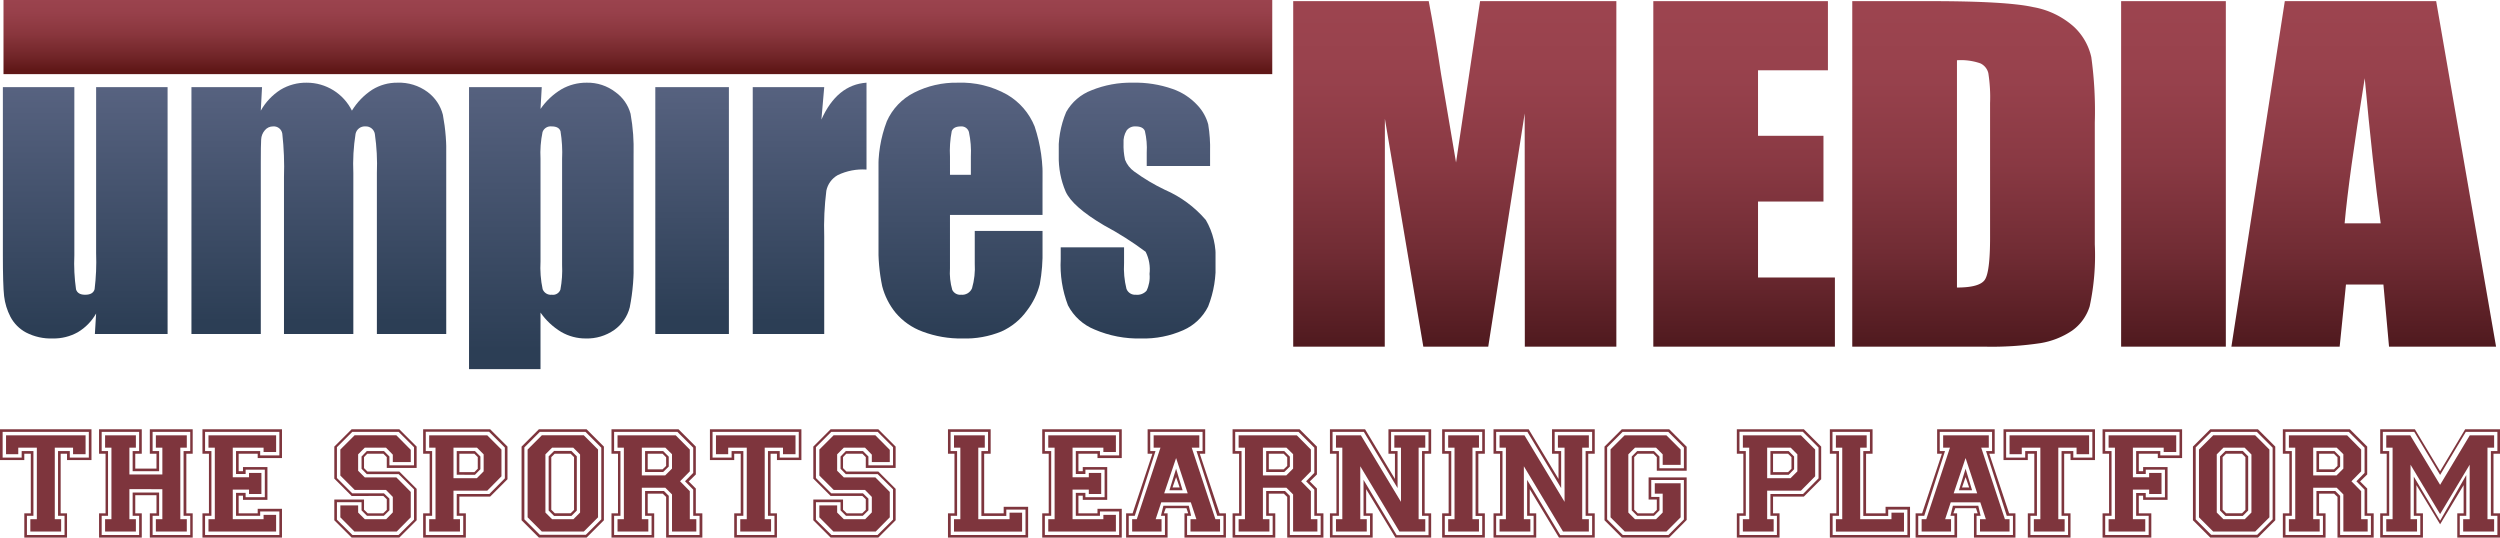 <svg xmlns="http://www.w3.org/2000/svg" xmlns:xlink="http://www.w3.org/1999/xlink" width="291.471" height="62.679" viewBox="0 0 291.471 62.679"><defs><style>.a{fill:none;}.b{fill:url(#a);}.c{fill:url(#b);}.d{fill:url(#c);}.e{fill:url(#d);}.f{fill:url(#e);}.g{clip-path:url(#f);}.h{fill:url(#g);}.i{clip-path:url(#h);}.j{fill:url(#i);}.k{clip-path:url(#j);}.l{fill:url(#k);}.m{clip-path:url(#l);}.n{fill:url(#m);}.o{clip-path:url(#n);}.p{fill:url(#o);}.q{clip-path:url(#p);}.r{fill:url(#q);}.s{clip-path:url(#r);}.t{fill:url(#s);}.u{clip-path:url(#t);}.v{fill:url(#u);}.w{fill:#7e353d;}</style><linearGradient id="a" x1="-146.508" y1="-2280.344" x2="-146.317" y2="-2280.344" gradientTransform="translate(-481249.98 30936.497) rotate(90) scale(211.119)" gradientUnits="userSpaceOnUse"><stop offset="0" stop-color="#9c444f"/><stop offset="0.2" stop-color="#97414c"/><stop offset="0.437" stop-color="#893943"/><stop offset="0.691" stop-color="#712c34"/><stop offset="0.957" stop-color="#501a1f"/><stop offset="1" stop-color="#4a171b"/></linearGradient><linearGradient id="b" x1="-146.508" y1="-2279.667" x2="-146.317" y2="-2279.667" gradientTransform="translate(-481077.627 30930.676) rotate(90) scale(211.119)" xlink:href="#a"/><linearGradient id="c" x1="-146.508" y1="-2279.129" x2="-146.317" y2="-2279.129" gradientTransform="translate(-480932.98 30936.497) rotate(90) scale(211.119)" xlink:href="#a"/><linearGradient id="d" x1="-146.508" y1="-2278.66" x2="-146.317" y2="-2278.66" gradientTransform="translate(-480815.127 30930.676) rotate(90) scale(211.119)" xlink:href="#a"/><linearGradient id="e" x1="-146.508" y1="-2278.215" x2="-146.317" y2="-2278.215" gradientTransform="translate(-480694.48 30936.497) rotate(90) scale(211.119)" xlink:href="#a"/><clipPath id="f" transform="translate(-4.397 -5.821)"><path class="a" d="M15.603,15.982V35.349a26.443,26.443,0,0,1-.175,4.186c-.118.433-.485.651-1.104.651q-.866,0-1.063-.629a21.442,21.442,0,0,1-.196-3.991V15.982H4.731V35.393q0,3.708.145,4.955a7.011,7.011,0,0,0,.732,2.397,4.407,4.407,0,0,0,1.827,1.843,6.298,6.298,0,0,0,3.115.695,5.742,5.742,0,0,0,2.919-.729A5.935,5.935,0,0,0,15.603,42.37l-.145,2.393h8.478V15.982Z"/></clipPath><linearGradient id="g" x1="-143.601" y1="-2283.572" x2="-143.41" y2="-2283.572" gradientTransform="translate(-350676.37 22062.871) rotate(90) scale(153.569)" gradientUnits="userSpaceOnUse"><stop offset="0" stop-color="#596482"/><stop offset="1" stop-color="#2c3e55"/></linearGradient><clipPath id="h" transform="translate(-4.397 -5.821)"><path class="a" d="M47.8,16.276a7.698,7.698,0,0,0-2.373,2.445,5.87,5.87,0,0,0-5.26-3.259,5.767,5.767,0,0,0-3.054.815,6.899,6.899,0,0,0-2.311,2.445l.145-2.739H26.717V44.763h8.086V24.809q0-2.083.042-2.721a1.76,1.76,0,0,1,.433-1.085,1.217,1.217,0,0,1,.949-.444,1.002,1.002,0,0,1,1.083.845,35.248,35.248,0,0,1,.196,5.075V44.763h8.086V26.001a22.716,22.716,0,0,1,.259-4.576,1.096,1.096,0,0,1,1.145-.867,1.058,1.058,0,0,1,1.104.877,24.984,24.984,0,0,1,.237,4.566V44.763h8.086V24.309a23.494,23.494,0,0,0-.392-5.108,4.787,4.787,0,0,0-1.785-2.656,5.557,5.557,0,0,0-3.518-1.084A5.47,5.47,0,0,0,47.8,16.276"/></clipPath><linearGradient id="i" x1="-143.589" y1="-2282.817" x2="-143.398" y2="-2282.817" gradientTransform="translate(-350536.121 22060.701) rotate(90) scale(153.571)" xlink:href="#g"/><clipPath id="j" transform="translate(-4.397 -5.821)"><path class="a" d="M67.662,39.535a12.328,12.328,0,0,1-.247-3.253V24.354a12.182,12.182,0,0,1,.237-3.145,1.004,1.004,0,0,1,1.062-.651q.846,0,1.032.565A15.402,15.402,0,0,1,69.93,24.354v12.34a12.432,12.432,0,0,1-.196,2.895.92.92,0,0,1-1,.596,1.024,1.024,0,0,1-1.072-.651m2.207-23.314a7.882,7.882,0,0,0-2.454,2.304l.145-2.543H59.08V48.861H67.414V42.263a7.935,7.935,0,0,0,2.413,2.259,5.665,5.665,0,0,0,2.867.761,5.521,5.521,0,0,0,3.311-.988,4.638,4.638,0,0,0,1.816-2.646,24.382,24.382,0,0,0,.443-5.584V23.941a23.124,23.124,0,0,0-.351-4.857,4.583,4.583,0,0,0-1.764-2.527,5.306,5.306,0,0,0-3.352-1.096,5.84,5.84,0,0,0-2.929.76"/></clipPath><linearGradient id="k" x1="-144.989" y1="-2282.243" x2="-144.798" y2="-2282.243" gradientTransform="translate(-399443.925 25390.119) rotate(90) scale(175.051)" xlink:href="#g"/><clipPath id="l" transform="translate(-4.397 -5.821)"><rect class="a" x="80.797" y="15.982" width="8.581" height="28.781"/></clipPath><linearGradient id="m" x1="-143.394" y1="-2281.585" x2="-143.203" y2="-2281.585" gradientTransform="translate(-344078.58 21640.066) rotate(90) scale(150.842)" xlink:href="#g"/><clipPath id="n" transform="translate(-4.397 -5.821)"><path class="a" d="M100.163,19.767l.329-3.784H92.158V44.763h8.334V33.396a34.025,34.025,0,0,1,.248-5.345,2.714,2.714,0,0,1,1.32-1.81,6.671,6.671,0,0,1,3.362-.651V15.461q-3.445.238-5.26,4.305"/></clipPath><linearGradient id="o" x1="-143.589" y1="-2281.237" x2="-143.398" y2="-2281.237" gradientTransform="translate(-350236.246 22060.701) rotate(90) scale(153.571)" xlink:href="#g"/><clipPath id="p" transform="translate(-4.397 -5.821)"><path class="a" d="M115.154,24.094a12.144,12.144,0,0,1,.206-2.983c.136-.368.496-.553,1.074-.553a.899.899,0,0,1,.928.651,11.107,11.107,0,0,1,.227,2.885v2.104h-2.434Zm-4.186-7.472a6.841,6.841,0,0,0-3.178,3.34,14.934,14.934,0,0,0-.97,5.953v8.393a20.896,20.896,0,0,0,.433,4.892,8.108,8.108,0,0,0,1.558,3.08,7.453,7.453,0,0,0,3.145,2.2,12.567,12.567,0,0,0,4.663.804,11.034,11.034,0,0,0,4.528-.815,7.338,7.338,0,0,0,2.981-2.439,8.493,8.493,0,0,0,1.495-3.059,19.889,19.889,0,0,0,.321-4.097V32.747h-7.902v3.794a8.572,8.572,0,0,1-.32,2.895,1.244,1.244,0,0,1-1.269.749,1.031,1.031,0,0,1-1.032-.563,7.264,7.264,0,0,1-.268-2.516V30.882h10.79V27.064a18.171,18.171,0,0,0-.918-6.494,7.581,7.581,0,0,0-3.197-3.71,10.912,10.912,0,0,0-5.786-1.398,10.737,10.737,0,0,0-5.074,1.16"/></clipPath><linearGradient id="q" x1="-143.789" y1="-2280.798" x2="-143.598" y2="-2280.798" gradientTransform="translate(-356371.036 22483.498) rotate(90) scale(156.298)" xlink:href="#g"/><clipPath id="r" transform="translate(-4.397 -5.821)"><path class="a" d="M131.643,16.351a5.704,5.704,0,0,0-2.94,2.526,11.356,11.356,0,0,0-.867,5.085,10.065,10.065,0,0,0,.805,4.198q.804,1.767,4.477,3.936a38.169,38.169,0,0,1,4.848,3.08,4.554,4.554,0,0,1,.454,2.582,3.643,3.643,0,0,1-.351,1.963,1.457,1.457,0,0,1-1.238.465,1.076,1.076,0,0,1-1.103-.695,10.042,10.042,0,0,1-.279-3.014V34.655h-7.385v1.387a13.076,13.076,0,0,0,.845,5.378,6.046,6.046,0,0,0,3.106,2.821,12.922,12.922,0,0,0,5.436,1.042,11.363,11.363,0,0,0,4.899-.965,5.87,5.87,0,0,0,2.899-2.755,12.614,12.614,0,0,0,.866-5.302,8.446,8.446,0,0,0-1.134-4.795,13.172,13.172,0,0,0-4.765-3.513,22.473,22.473,0,0,1-3.6-2.148,3.037,3.037,0,0,1-1.051-1.356,7.734,7.734,0,0,1-.176-1.94,2.5,2.5,0,0,1,.351-1.464,1.212,1.212,0,0,1,1.052-.488q.866,0,1.084.532a8.763,8.763,0,0,1,.216,2.527v1.562h7.386V23.507a16.692,16.692,0,0,0-.218-3.187,5.217,5.217,0,0,0-1.237-2.213,7.099,7.099,0,0,0-2.929-1.92,13.06,13.06,0,0,0-4.63-.726,12.136,12.136,0,0,0-4.818.889"/></clipPath><linearGradient id="s" x1="-143.789" y1="-2280.239" x2="-143.598" y2="-2280.239" gradientTransform="translate(-356263.036 22483.498) rotate(90) scale(156.298)" xlink:href="#g"/><clipPath id="t" transform="translate(-4.397 -5.821)"><rect class="a" x="4.804" y="5.821" width="147.923" height="8.643"/></clipPath><linearGradient id="u" x1="-115.414" y1="-2277.698" x2="-115.223" y2="-2277.698" gradientTransform="translate(-103100.326 5228.009) rotate(90) scale(45.298)" gradientUnits="userSpaceOnUse"><stop offset="0" stop-color="#9c444f"/><stop offset="0.239" stop-color="#97404a"/><stop offset="0.522" stop-color="#89363d"/><stop offset="0.825" stop-color="#712528"/><stop offset="1" stop-color="#601818"/></linearGradient></defs><path class="a" d="M248.626,34.308v0Z" transform="translate(-4.397 -5.821)"/><path class="a" d="M235.286,13.208a6.93,6.93,0,0,0-2.728-.361h0V39.343q2.642,0,3.249-.907.609-.908.612-4.94v-15.65a17.965,17.965,0,0,0-.205-3.506A1.692,1.692,0,0,0,235.286,13.208Z" transform="translate(-4.397 -5.821)"/><rect class="a" x="188.448" y="0.134" width="0" height="40.282"/><rect class="a" x="247.298" y="40.416" width="12.208" height="0"/><path class="a" d="M277.753,31.855h4.204q-.928-6.843-1.86-16.919Q278.23,26.507,277.753,31.855Z" transform="translate(-4.397 -5.821)"/><path class="b" d="M176.958,5.955l-2.804,18.809-1.736-10.246q-.746-4.929-1.448-8.562H155.17V46.237h10.674l.014-26.573,4.481,26.573h7.569l4.25-27.194.015,27.194h10.672V5.955Z" transform="translate(-4.397 -5.821)"/><polygon class="c" points="213.928 32.353 204.965 32.353 204.965 23.497 212.595 23.497 212.595 15.833 204.965 15.833 204.965 8.195 213.115 8.195 213.115 0.134 192.757 0.134 192.757 40.416 213.928 40.416 213.928 32.353"/><path class="d" d="M248.219,12.486A6.885,6.885,0,0,0,246.189,8.94a9.634,9.634,0,0,0-4.74-2.29q-3.12-.695-11.964-.696h-9.136V46.237h15.4a38.302,38.302,0,0,0,6.555-.412,9.325,9.325,0,0,0,3.653-1.441,5.43,5.43,0,0,0,2.075-2.861,28.215,28.215,0,0,0,.594-7.214v-14.21A45.661,45.661,0,0,0,248.219,12.486Zm-11.802,21.011q0,4.031-.612,4.94-.609.907-3.249.907V12.846h0a6.93,6.93,0,0,1,2.728.361,1.692,1.692,0,0,1,.927,1.133,17.965,17.965,0,0,1,.205,3.506Z" transform="translate(-4.397 -5.821)"/><rect class="e" x="247.298" y="0.134" width="12.208" height="40.282"/><path class="f" d="M270.779,5.955l-6.227,40.282h12.622l.735-7.24h4.367l.653,7.24h12.48L288.426,5.955Zm6.974,25.901q.476-5.349,2.344-16.919.931,10.075,1.86,16.919Z" transform="translate(-4.397 -5.821)"/><g class="g"><rect class="h" x="0.335" y="10.161" width="19.206" height="29.301"/></g><g class="i"><rect class="j" x="22.32" y="9.641" width="29.706" height="29.301"/></g><g class="k"><rect class="l" x="54.683" y="9.641" width="19.186" height="33.4"/></g><g class="m"><rect class="n" x="76.401" y="10.161" width="8.581" height="28.781"/></g><g class="o"><rect class="p" x="87.761" y="9.641" width="13.264" height="29.301"/></g><g class="q"><rect class="r" x="102.424" y="9.641" width="19.124" height="29.822"/></g><g class="s"><rect class="t" x="123.439" y="9.641" width="18.278" height="29.822"/></g><g class="u"><rect class="v" x="0.407" width="147.923" height="8.643"/></g><path class="w" d="M4.397,59.46V55.867H15.062V59.46H12.211v-.74h-.74v6.946h.74V68.5H7.23V65.666h.758V58.72H7.23v.74H4.397Zm2.526-.29v-.758H8.294v7.543H7.537v2.239h4.384V65.956h-.758V58.412h1.371v.758h2.22V56.175H4.704v2.996Zm-1.822-.397V56.572h9.274v2.202H12.915v-.758h-2.13v8.337h.74v1.442H7.934V66.353h.759V58.015H6.526v.758Z" transform="translate(-4.397 -5.821)"/><path class="w" d="M15.945,68.5V65.666h.759V58.72h-.759V55.867h4.981V58.72h-.758v1.732h2.473V58.72h-.776V55.867H26.863V58.72h-.74v6.946h.74V68.5H21.865V65.666h.776v-2.11h-2.473v2.11h.759V68.5Zm4.674-.306V65.956h-.757V63.248h3.086v2.708h-.758v2.239h4.386V65.956h-.776V58.412h.776V56.175H22.189v2.237h.758v2.346H19.862V58.412h.757V56.175H16.252v2.237h.74v7.543h-.74v2.239Zm-3.97-.399V66.353h.74V58.016h-.74V56.572H20.24v1.444h-.757v3.123h3.843v-3.123h-.757V56.572h3.608v1.444h-.757v8.337h.757v1.442H22.568V66.353h.757v-3.501H19.483v3.501H20.24v1.442Z" transform="translate(-4.397 -5.821)"/><path class="w" d="M28,68.5V65.666h.757V58.72H28V55.867h9.274v3.357H34.441V58.72h-2.22v2.038h.505v-.485h2.851v3.826h-2.851V63.61h-.505v2.056h2.22v-.523h2.832V68.5Zm8.968-.306v-2.745H34.73v.506H31.915v-2.67h1.119V63.79h2.237V60.578H33.034v.504H31.915v-2.67H34.73v.506h2.238V56.175H28.306v2.237h.74v7.543h-.74v2.239Zm-8.265-.399V66.353h.74V58.016h-.74V56.572h7.886v1.95h-1.462v-.507H31.535v3.447h1.895v-.506h1.444V63.412H33.431v-.506H31.535v3.447h3.591v-.504h1.462v1.946Z" transform="translate(-4.397 -5.821)"/><path class="w" d="M43.373,66.478V64.06h3.465V65.251l.433.415h1.804l.415-.397V64.026l-.397-.381H45.394l-2.021-2.021V57.889l2.021-2.022h5.558l2.021,2.022v2.49H49.49V59.117l-.397-.397H47.217l-.379.397v1.281l.397.397h3.717l2.021,2.021v3.662L50.951,68.5H45.394Zm2.111,1.716h5.378l1.804-1.788V62.87L50.88,61.101H47.162l-.613-.63V59.044l.613-.632h2.004l.631.632v1.029h2.869v-2.112L50.88,56.175H45.466l-1.787,1.787v3.59l1.787,1.788h3.699l.631.614v1.37l-.65.632H47.181l-.631-.632v-.955H43.68v2.038Zm-1.407-2.059V64.747h2.075v.831l.776.775h2.491l.776-.793V63.755L49.4,62.943H45.754l-1.678-1.678V58.232l1.661-1.661h4.872l1.678,1.696v1.426H50.194v-.866L49.4,58.015H46.927l-.776.777V60.704l.776.777h3.682l1.678,1.695v2.959l-1.642,1.659h-4.927Z" transform="translate(-4.397 -5.821)"/><path class="w" d="M53.73,68.5V65.666h.759V58.72H53.73V55.867H61.543L63.564,57.89V61.696L61.543,63.717H57.952v1.949h.759V68.5H53.73Zm4.674-.306V65.956h-.757v-2.544H61.453l1.804-1.823V57.997l-1.84-1.84h-7.38v2.256h.74v7.543h-.74v2.239h4.367Zm-3.97-.399V66.353h.74V58.015h-.74V56.572h6.768l1.659,1.661v3.12l-1.659,1.678H57.267v3.321h.758v1.442h-3.591ZM59.992,61.57l.793-.794V58.792l-.776-.777H57.267V61.57Zm-2.346-.397V58.412h2.128l.631.633v1.48l-.631.649Zm2.056-.306.397-.397V59.117l-.397-.397H57.952v2.147h1.75Z" transform="translate(-4.397 -5.821)"/><path class="w" d="M65.206,66.478V57.889l2.021-2.022h5.558l2.02,2.022v8.589L72.786,68.5H67.228Zm2.13,1.697h5.359L74.5,66.371v-8.356l-1.841-1.841H67.336L65.532,57.98v8.391Zm-1.426-2.04v-7.903l1.66-1.661h4.89l1.661,1.661v7.903L72.46,67.795h-4.89Zm2.852.217h2.489l.776-.775V58.809l-.794-.793H68.762l-.776.777v6.785Zm-.398-1.01V59.026l.632-.63h2.02l.631.63v6.316l-.631.632h-2.02Zm.722.324h1.841l.397-.397V59.117l-.397-.397H69.068l-.397.397v6.134Z" transform="translate(-4.397 -5.821)"/><path class="w" d="M75.689,68.5V65.666h.759V58.72h-.759v-2.853h7.814l2.02,2.022v3.249l-.83.812.83.829v2.887h.759V68.5H82.06V63.755l-.397-.381H79.913v2.292H80.67V68.5Zm4.674-.306V65.956h-.757V63.069h2.201l.56.56v4.565h3.591V65.956h-.74v-3.05l-.957-.974.957-.976V58.015l-1.842-1.841h-7.38v2.238h.74v7.543h-.74v2.239Zm-3.969-.399V66.353h.739v-8.337h-.739V56.572h6.784l1.642,1.661v2.544L83.684,61.932,84.82,63.087v3.265h.759v1.442H82.745v-4.33l-.776-.775H79.227v3.662h.758v1.442H76.394Zm5.557-6.549.793-.793V58.774l-.776-.758H79.227v3.23Zm-2.346-.397V58.413h2.111l.65.651v1.153l-.65.632h-2.111Zm2.039-.306.415-.399V59.136l-.415-.416H79.913v1.823Z" transform="translate(-4.397 -5.821)"/><path class="w" d="M87.166,59.46V55.867H97.831V59.46H94.98v-.74h-.74v6.946h.74V68.5H89.999V65.666h.758V58.72h-.758v.74H87.166Zm2.526-.29v-.758h1.371v7.543h-.757v2.239h4.384V65.956h-.757V58.412h1.371v.758h2.22V56.175H87.473v2.996Zm-1.822-.397V56.572H97.145v2.202H95.684v-.758h-2.13v8.337h.74v1.442H90.703V66.353h.758V58.015h-2.166v.758Z" transform="translate(-4.397 -5.821)"/><path class="w" d="M99.22,66.478V64.06h3.465V65.251l.433.415h1.804l.415-.397V64.026l-.397-.381h-3.699L99.22,61.624V57.889l2.021-2.022h5.557l2.021,2.022v2.49h-3.482V59.117l-.397-.397h-1.877l-.379.397v1.281l.397.397h3.717l2.021,2.021v3.662L106.798,68.5H101.241Zm2.111,1.716h5.378l1.804-1.788V62.87l-1.786-1.769h-3.718l-.613-.63V59.044l.613-.632h2.004l.631.632v1.029h2.869v-2.112l-1.786-1.787h-5.414l-1.787,1.787v3.59l1.787,1.788h3.699l.631.614v1.37l-.65.632h-1.966l-.631-.632v-.955h-2.87v2.038Zm-1.407-2.059V64.747h2.075v.831l.776.775h2.491l.776-.793V63.755l-.794-.812h-3.646l-1.678-1.678V58.232l1.661-1.661h4.872l1.678,1.696v1.426h-2.093v-.866l-.794-.812h-2.473l-.776.777V60.704l.776.777h3.682l1.678,1.695v2.959l-1.642,1.659h-4.927Z" transform="translate(-4.397 -5.821)"/><path class="w" d="M114.919,68.5V65.666h.757V58.72h-.757V55.867h4.979V58.72h-.757v6.946h2.273v-.759h2.851V68.5Zm9.039-.306v-2.96h-2.237v.74h-2.905v-7.562h.775V56.175h-4.366v2.237h.758v7.543h-.74v2.239Zm-8.336-.399V66.353h.74V58.016h-.74V56.572h3.591v1.444h-.759v8.337H122.1v-.758h1.461v2.201h-7.939Z" transform="translate(-4.397 -5.821)"/><path class="w" d="M125.908,68.5V65.666h.757V58.72h-.757V55.867h9.274v3.357H132.35V58.72h-2.22v2.038h.505v-.485h2.851v3.826h-2.851V63.61h-.505v2.056h2.22v-.523h2.832V68.5Zm8.968-.306v-2.745h-2.238v.506h-2.815v-2.67h1.119V63.79H133.18V60.578h-2.237v.504h-1.119v-2.67h2.815v.506h2.238V56.175h-8.662v2.237h.74v7.543h-.74v2.239Zm-8.264-.399V66.353h.74V58.016h-.74V56.572h7.886v1.95h-1.462v-.507h-3.591v3.447H131.34v-.506h1.444V63.412H131.34v-.506h-1.895v3.447h3.591v-.504h1.462v1.946Z" transform="translate(-4.397 -5.821)"/><path class="w" d="M135.688,68.5V65.666h.757l2.31-6.946h-.559V55.867h6.713V58.72h-.631l2.31,6.946h.74V68.5h-4.836V65.666h.433l-.199-.595h-2.418l-.216.595h.433V68.5Zm4.529-.306V65.956h-.469l.288-1.174h2.959l.271,1.174h-.469v2.239h4.241V65.956h-.722l-2.418-7.543h.704V56.175h-6.099v2.237h.614l-2.418,7.543h-.704v2.239Zm-3.825-.399V66.353h.541l2.76-8.337h-.794V56.572h5.323v1.444h-.884L146.1,66.353h.54v1.442h-3.446V66.353h.686l-.649-1.968h-3.446l-.65,1.968h.686v1.442Zm6.478-4.456-1.353-4.115-1.39,4.115Zm-2.13-.362.776-2.507.757,2.507Zm1.192-.324-.416-1.209-.415,1.209Z" transform="translate(-4.397 -5.821)"/><path class="w" d="M148.101,68.5V65.666h.759V58.72h-.759v-2.853h7.814l2.02,2.022v3.249l-.83.812.83.829v2.887h.758V68.5h-4.222V63.755l-.397-.381h-1.75v2.292h.757V68.5Zm4.674-.306V65.956h-.757V63.069h2.201l.56.56v4.565H158.37V65.956h-.74v-3.05l-.957-.974.957-.976V58.015l-1.842-1.841h-7.38v2.238h.74v7.543h-.74v2.239Zm-3.969-.399V66.353h.739v-8.337h-.739V56.572H155.59l1.642,1.661v2.544l-1.137,1.155,1.137,1.155v3.265h.758v1.442h-2.833v-4.33l-.776-.775h-2.743v3.662h.759v1.442h-3.591Zm5.558-6.549.793-.793V58.774l-.776-.758h-2.743v3.23Zm-2.346-.397V58.413h2.111l.65.651v1.153l-.65.632h-2.111Zm2.039-.306.415-.399V59.136l-.415-.416H152.325v1.823Z" transform="translate(-4.397 -5.821)"/><path class="w" d="M159.452,68.5V65.666h.758V58.72h-.758V55.867h4.096l3.482,5.794V58.72h-.757V55.867h4.981V58.72h-.759v6.946h.759V68.5h-4.168l-3.411-5.648v2.815h.759V68.5Zm4.674-.29V65.956h-.757v-4.187L167.23,68.21h3.717V65.956h-.758V58.412h.758V56.175H166.58v2.237h.758v4.313l-3.933-6.551h-3.646v2.237h.74v7.543h-.74V68.21Zm-3.97-.415V66.353h.74V58.016h-.74V56.572h2.906l4.673,7.76V58.016h-.775V56.572h3.608v1.444h-.776v8.337h.776v1.442h-3.013l-4.565-7.614v6.171h.757v1.442h-3.591Z" transform="translate(-4.397 -5.821)"/><path class="w" d="M172.534,68.5V65.666h.758V58.72h-.758V55.867h4.98V58.72h-.758v6.946h.758V68.5Zm4.673-.306v-2.22h-.775v-7.562h.775V56.175h-4.365v2.238h.757v7.562h-.757v2.22Zm-3.969-.399V66.353h.74V58.016h-.74V56.572h3.591v1.444H176.07v8.337h.758v1.442Z" transform="translate(-4.397 -5.821)"/><path class="w" d="M178.524,68.5V65.666h.759V58.72h-.759V55.867h4.096l3.482,5.794V58.72h-.757V55.867h4.981V58.72h-.758v6.946h.758V68.5h-4.169l-3.411-5.648v2.815h.758V68.5Zm4.674-.29V65.956h-.757v-4.187l3.861,6.442H190.02V65.956h-.758V58.412h.758V56.175h-4.367v2.237h.757v4.313l-3.933-6.551h-3.646v2.237h.74v7.543h-.74V68.21Zm-3.97-.415V66.353h.74V58.016h-.74V56.572h2.906l4.673,7.76V58.016h-.775V56.572H189.64v1.444h-.776v8.337h.776v1.442h-3.013l-4.565-7.614v6.171h.757v1.442H179.228Z" transform="translate(-4.397 -5.821)"/><path class="w" d="M191.463,66.478V57.889l2.021-2.022h5.521l2.04,2.041v2.796h-3.484V59.117l-.397-.397h-1.84l-.397.397v6.134l.415.415h1.822l.397-.397V64.061h-.956V61.481h4.439v4.962l-2.04,2.057h-5.521Zm2.13,1.716h5.323l1.804-1.807v-4.6h-3.807v1.968h.956v1.568l-.631.632H195.271l-.631-.632V59.044l.631-.632h1.966l.631.632v1.37H200.72v-2.418l-1.822-1.822h-5.324L191.77,57.98v8.391Zm-1.426-2.059V58.214l1.642-1.642h4.872l1.66,1.661v1.785h-2.094v-1.225l-.776-.777h-2.454l-.776.777v6.785l.776.775h2.454l.776-.775V63.374h-.921V62.165h3.014v3.97l-1.66,1.659h-4.854Z" transform="translate(-4.397 -5.821)"/><path class="w" d="M206.891,68.5V65.666h.759V58.72h-.759V55.867h7.814l2.021,2.023V61.696l-2.021,2.021h-3.591v1.949h.758V68.5h-4.981Zm4.674-.306V65.956h-.757v-2.544h3.807l1.804-1.823V57.997l-1.84-1.84h-7.38v2.256h.74v7.543h-.74v2.239h4.367Zm-3.97-.399V66.353h.74V58.015h-.74V56.572h6.768l1.66,1.661v3.12l-1.66,1.678H210.428v3.321h.758v1.442h-3.591Zm5.559-6.224.794-.794V58.792l-.776-.777H210.428V61.57Zm-2.346-.397V58.412h2.129l.631.633v1.48l-.631.649Zm2.056-.306.397-.397V59.117l-.397-.397h-1.75v2.147h1.75Z" transform="translate(-4.397 -5.821)"/><path class="w" d="M217.737,68.5V65.666h.757V58.72h-.757V55.867h4.98V58.72h-.758v6.946h2.273v-.759h2.852V68.5Zm9.04-.306v-2.96H224.54v.74h-2.905v-7.562h.775V56.175h-4.366v2.237h.757v7.543h-.74v2.239Zm-8.336-.399V66.353h.74V58.016h-.74V56.572h3.591v1.444h-.759v8.337h3.646v-.758h1.461v2.201h-7.939Z" transform="translate(-4.397 -5.821)"/><path class="w" d="M227.734,68.5V65.666h.758l2.31-6.946h-.559V55.867h6.713V58.72h-.631l2.31,6.946h.739V68.5h-4.836V65.666h.433l-.198-.595h-2.418l-.216.595h.433V68.5Zm4.529-.306V65.956h-.469l.288-1.174h2.96l.27,1.174h-.469v2.239h4.241V65.956h-.722l-2.418-7.543h.704V56.175h-6.099v2.237h.614l-2.418,7.543h-.704v2.239Zm-3.826-.399V66.353h.541l2.76-8.337h-.793V56.572h5.323v1.444h-.883l2.761,8.337h.54v1.442H235.24V66.353h.686l-.65-1.968H231.83l-.65,1.968h.686v1.442Zm6.478-4.456-1.354-4.115-1.39,4.115Zm-2.13-.362.776-2.507.757,2.507Zm1.192-.324-.415-1.209-.415,1.209Z" transform="translate(-4.397 -5.821)"/><path class="w" d="M237.983,59.46V55.867h10.665V59.46h-2.851v-.74h-.74v6.946h.74V68.5h-4.981V65.666h.757V58.72h-.757v.74h-2.833Zm2.527-.29v-.758h1.371v7.543h-.757v2.239h4.385V65.956H244.75V58.412h1.371v.758h2.22V56.175H238.289v2.996Zm-1.822-.397V56.572h9.274v2.202h-1.461v-.758h-2.13v8.337h.74v1.442H241.52V66.353h.759V58.015h-2.166v.758Z" transform="translate(-4.397 -5.821)"/><path class="w" d="M249.531,68.5V65.666h.759V58.72h-.759V55.867h9.274v3.357H255.972V58.72h-2.217v2.038h.504v-.485h2.852v3.826h-2.852V63.61h-.504v2.056h1.461V68.5Zm5.377-.306V65.956h-1.461V63.302h1.12v.506h2.236v-3.23h-2.236v.504h-1.12v-2.67h2.815v.506h2.241V56.175h-8.664v2.237h.74v7.543h-.74v2.239Zm-4.673-.399V66.353h.74V58.016h-.74V56.572h7.884v1.95h-1.461v-.507h-3.59v3.447h1.895v-.506h1.442V63.412h-1.442v-.506h-1.895v3.447h1.442v1.442Z" transform="translate(-4.397 -5.821)"/><path class="w" d="M260.068,66.478V57.889l2.021-2.022h5.557l2.021,2.022v8.589L267.647,68.5H262.09Zm2.129,1.697h5.359l1.804-1.804v-8.356l-1.839-1.841h-5.324L260.393,57.98v8.391Zm-1.426-2.04v-7.903l1.66-1.661h4.892l1.659,1.661v7.903l-1.659,1.659H262.43Zm2.852.217h2.49l.775-.775V58.809l-.793-.793h-2.472l-.777.777v6.785Zm-.397-1.01V59.026l.63-.63h2.021l.632.63v6.316l-.632.632h-2.021Zm.721.324h1.841l.397-.397V59.117l-.397-.397h-1.86l-.397.397v6.134Z" transform="translate(-4.397 -5.821)"/><path class="w" d="M270.55,68.5V65.666h.758V58.72h-.758v-2.853h7.814l2.021,2.022v3.249l-.831.812.831.829v2.887h.756V68.5H276.92V63.755l-.397-.381h-1.75v2.292h.759V68.5Zm4.675-.306V65.956h-.758V63.069h2.201l.56.56v4.565h3.59V65.956h-.74v-3.05l-.955-.974.955-.976V58.015l-1.84-1.841h-7.38v2.238h.74v7.543h-.74v2.239Zm-3.97-.399V66.353h.74v-8.337h-.74V56.572H278.04l1.641,1.661v2.544l-1.136,1.155,1.136,1.155v3.265h.759v1.442h-2.834v-4.33l-.774-.775h-2.743v3.662h.756v1.442h-3.59Zm5.557-6.549.793-.793V58.774l-.774-.758h-2.743v3.23Zm-2.345-.397V58.413h2.11l.651.651v1.153l-.651.632h-2.11Zm2.04-.306.413-.399V59.136l-.413-.416h-1.734v1.823Z" transform="translate(-4.397 -5.821)"/><path class="w" d="M281.901,68.5V65.666h.758V58.72h-.758V55.867h4.043l2.941,4.891,2.924-4.891h4.059V58.72h-.758v6.946h.758V68.5h-4.981V65.666h.74V62.382l-2.742,4.565-2.761-4.565v3.284h.759V68.5Zm4.673-.306V65.956h-.756V61.39l3.067,5.142,3.051-5.322v4.745h-.759v2.239h4.386V65.956h-.758V58.413h.758V56.175h-3.683l-2.994,5.017-3.013-5.017H282.209v2.238h.74v7.543h-.74v2.239h4.365Zm-3.968-.399V66.353h.74V58.016h-.74V56.572h2.796l3.483,5.776,3.464-5.776h2.834v1.444h-.775v8.337h.775v1.442H291.573V66.353h.759V60.002l-3.447,5.756-3.447-5.756v6.351h.758v1.442Z" transform="translate(-4.397 -5.821)"/></svg>